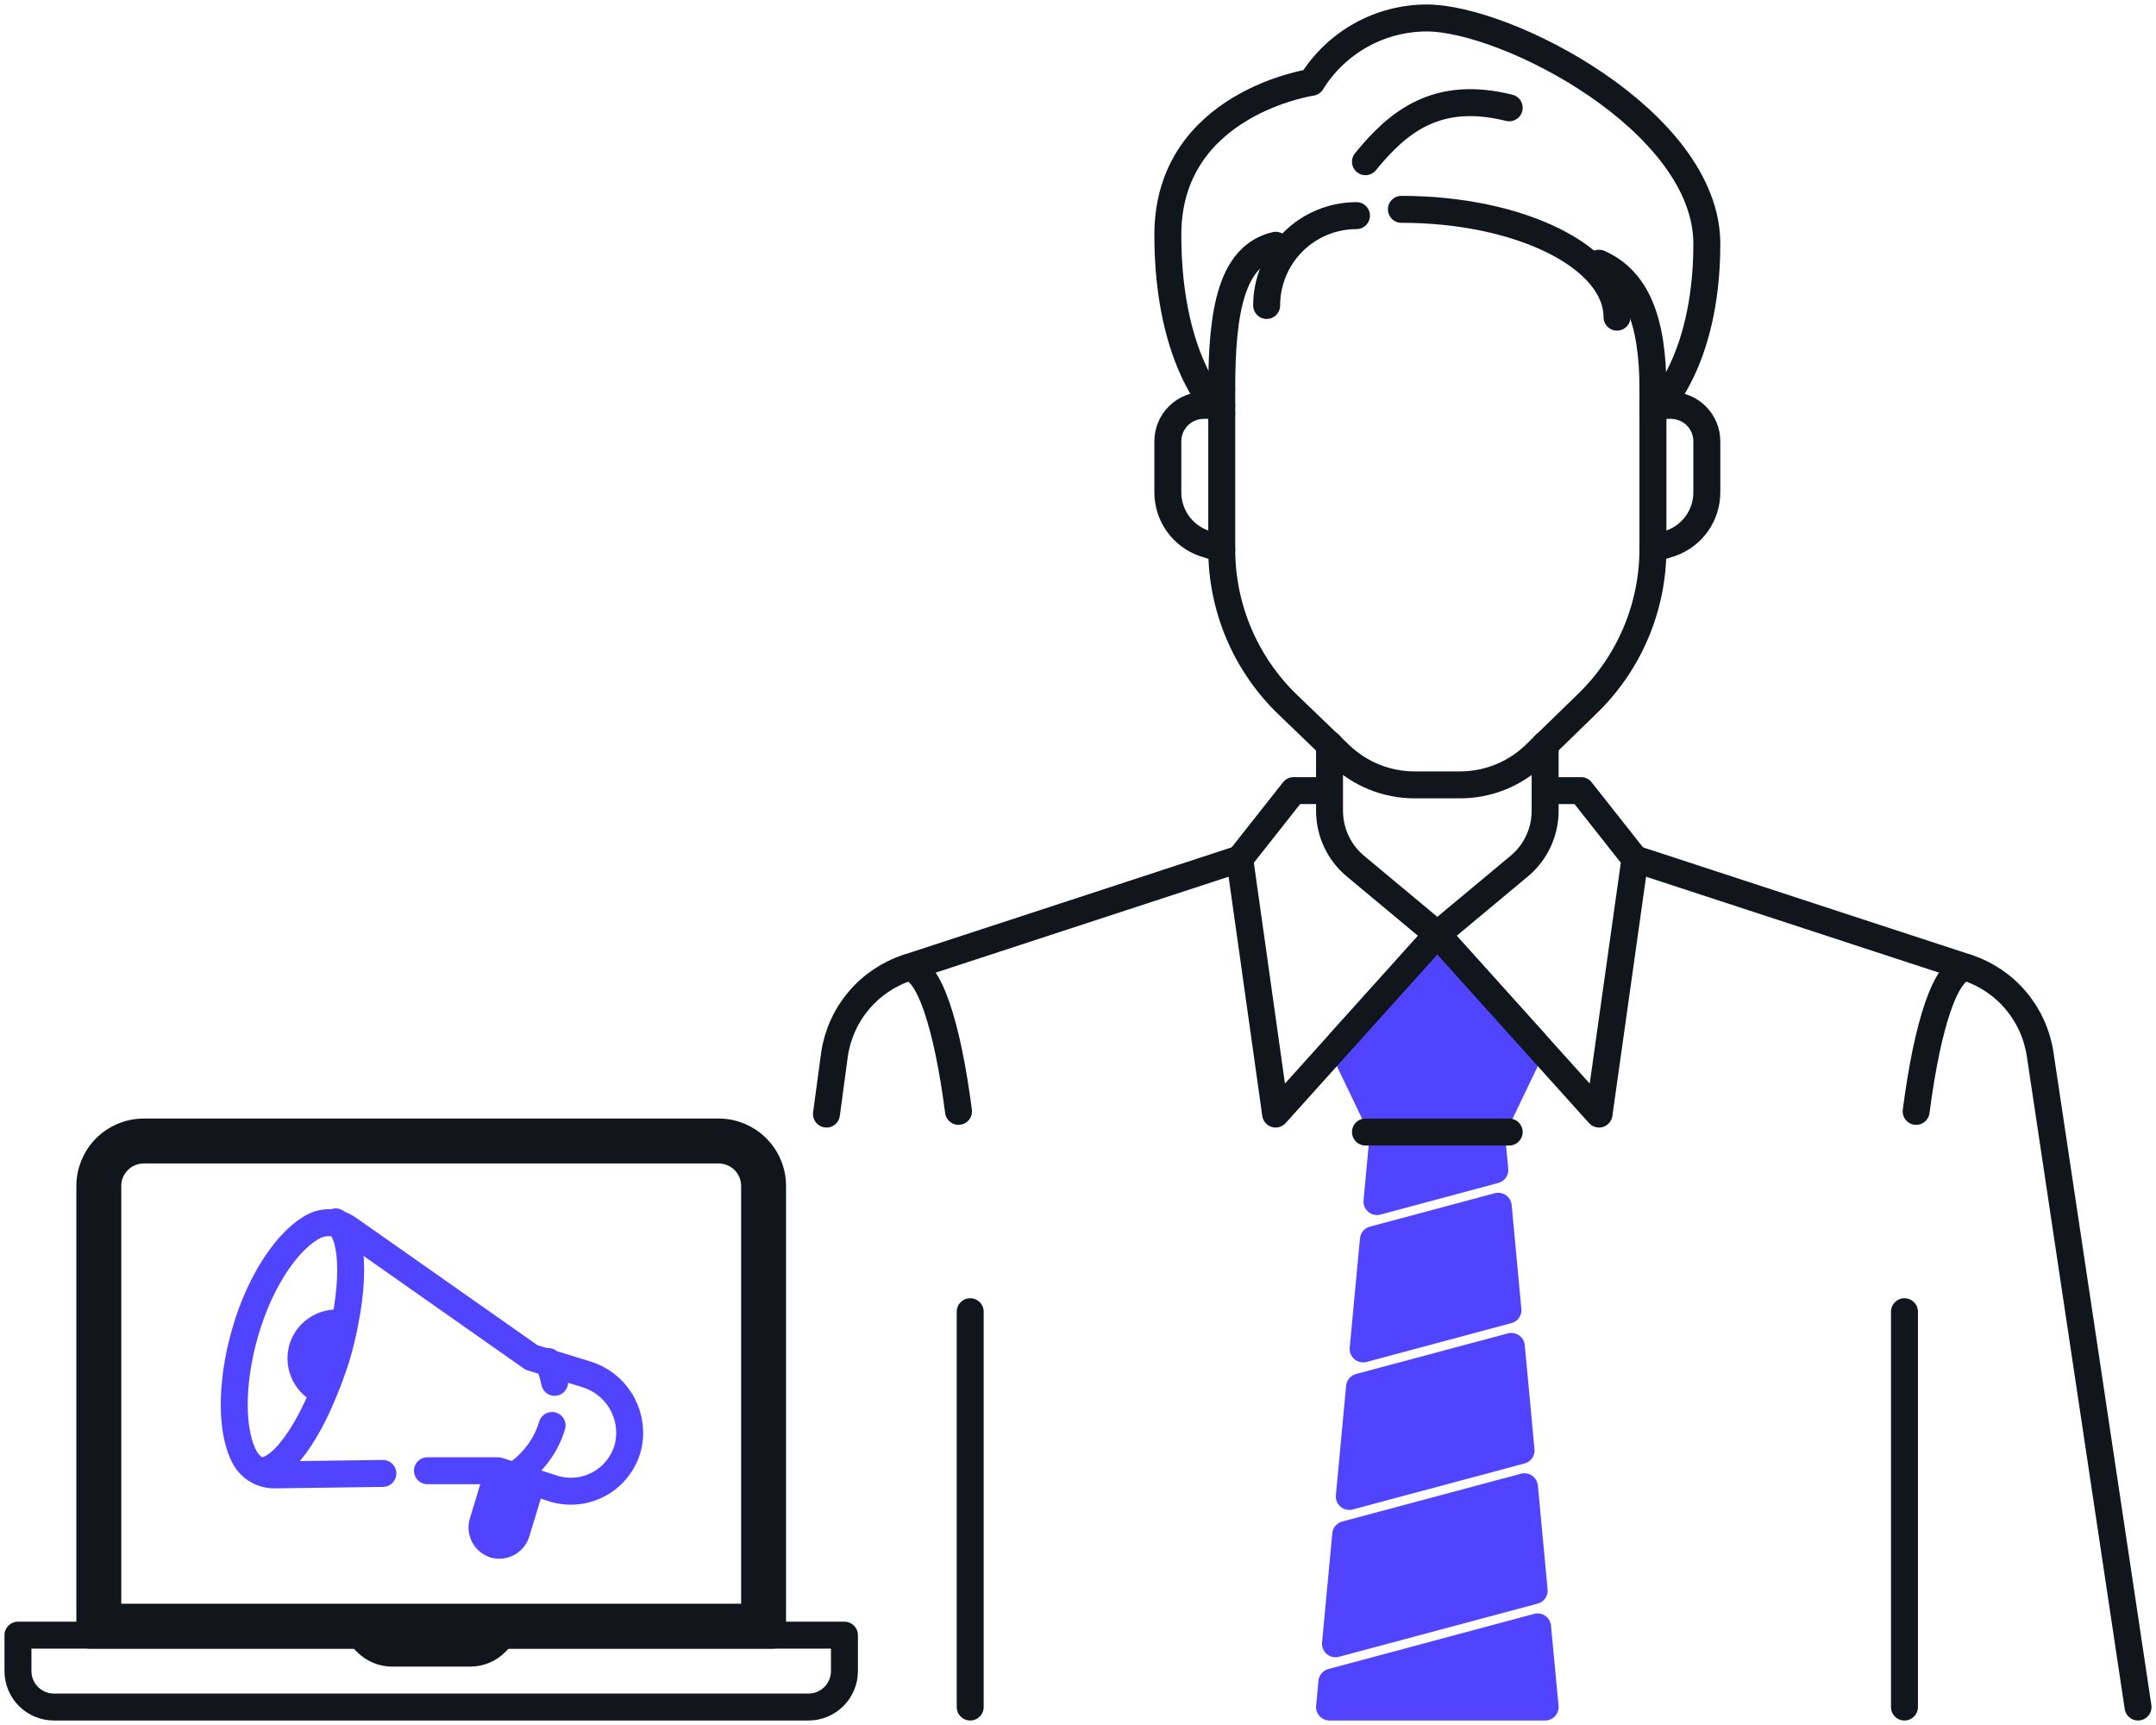 <svg width="120" height="96" viewBox="0 0 120 96" fill="none" xmlns="http://www.w3.org/2000/svg">
<g clip-path="url(#clip0_98_1323)">
<path d="M92 21.65V30.55C91.999 32.163 91.673 33.76 91.04 35.245C90.408 36.729 89.483 38.071 88.32 39.19L85.43 42C84.313 43.077 82.822 43.679 81.27 43.68H78.73C77.178 43.679 75.687 43.077 74.57 42L71.68 39.22C70.514 38.098 69.586 36.751 68.954 35.261C68.321 33.771 67.997 32.169 68 30.55V21.65" stroke="#11151C" stroke-width="1.5" stroke-linecap="round" stroke-linejoin="round"/>
<path d="M68 30.55L67 30.23C66.412 30.022 65.903 29.636 65.544 29.125C65.186 28.614 64.996 28.004 65 27.38V24.56C65 24.03 65.211 23.521 65.586 23.146C65.961 22.771 66.47 22.56 67 22.56H68" stroke="#11151C" stroke-width="1.5" stroke-linecap="round" stroke-linejoin="round"/>
<path d="M92 30.55L93 30.23C93.588 30.022 94.097 29.636 94.456 29.125C94.814 28.614 95.004 28.004 95 27.38V24.56C95 24.03 94.789 23.521 94.414 23.146C94.039 22.771 93.53 22.56 93 22.56H92" stroke="#11151C" stroke-width="1.5" stroke-linecap="round" stroke-linejoin="round"/>
<path d="M68 21.65C68 17.23 68.56 14.23 71 13.65" stroke="#11151C" stroke-width="1.5" stroke-linecap="round" stroke-linejoin="round"/>
<path d="M92 21.65C92 17.78 91.06 15.56 89 14.65" stroke="#11151C" stroke-width="1.5" stroke-linecap="round" stroke-linejoin="round"/>
<path d="M70.5 17C70.5 15.674 71.027 14.402 71.965 13.464C72.902 12.527 74.174 12 75.5 12" stroke="#11151C" stroke-width="1.5" stroke-linecap="round" stroke-linejoin="round"/>
<path d="M90 17.65C90 14.33 84.63 11.65 78 11.65" stroke="#11151C" stroke-width="1.5" stroke-linecap="round" stroke-linejoin="round"/>
<path d="M76 9C77.83 6.75 80 5 84 6" stroke="#11151C" stroke-width="1.5" stroke-linecap="round" stroke-linejoin="round"/>
<path d="M92 23C92 23 95 20.4 95 13.57C95 6.74 83.86 1 79.41 1C78.125 1.002 76.862 1.332 75.74 1.958C74.619 2.585 73.676 3.487 73 4.58C73 4.58 65 5.75 65 13.07C65 20.39 68 23 68 23" stroke="#11151C" stroke-width="1.5" stroke-linecap="round" stroke-linejoin="round"/>
<path d="M69 47.8L50.52 53.85C49.462 54.195 48.522 54.828 47.803 55.678C47.084 56.527 46.616 57.559 46.45 58.66L46 62" stroke="#11151C" stroke-width="1.5" stroke-linecap="round" stroke-linejoin="round"/>
<path d="M54 73V95" stroke="#11151C" stroke-width="1.5" stroke-linecap="round" stroke-linejoin="round"/>
<path d="M91 47.8L109.48 53.85C110.538 54.195 111.478 54.828 112.197 55.678C112.916 56.527 113.384 57.559 113.55 58.66L119 95" stroke="#11151C" stroke-width="1.5" stroke-linecap="round" stroke-linejoin="round"/>
<path d="M106 73V95" stroke="#11151C" stroke-width="1.5" stroke-linecap="round" stroke-linejoin="round"/>
<path d="M53.35 61.85C52.72 57 51.69 53.85 50.52 53.85" stroke="#11151C" stroke-width="1.5" stroke-linecap="round" stroke-linejoin="round"/>
<path d="M106.65 61.85C107.28 57 108.31 53.85 109.48 53.85" stroke="#11151C" stroke-width="1.5" stroke-linecap="round" stroke-linejoin="round"/>
<path d="M45 95H3C2.47 95 1.961 94.789 1.586 94.414C1.211 94.039 1 93.53 1 93V91H20L20.41 91.41C20.596 91.597 20.817 91.746 21.061 91.847C21.305 91.948 21.566 92 21.83 92H26.17C26.434 92 26.695 91.948 26.939 91.847C27.183 91.746 27.404 91.597 27.59 91.41L28 91H47V93C47 93.53 46.789 94.039 46.414 94.414C46.039 94.789 45.53 95 45 95Z" stroke="#11151C" stroke-width="1.5" stroke-linecap="round" stroke-linejoin="round"/>
<path d="M43 80.94V66C43 65.204 42.684 64.441 42.121 63.879C41.559 63.316 40.796 63 40 63H9M9 63H8C7.204 63 6.441 63.316 5.879 63.879C5.316 64.441 5 65.204 5 66V91H43V80.94M42 80.94V90H6V66C6 65.47 6.211 64.961 6.586 64.586C6.961 64.211 7.47 64 8 64H9M9 64H40C40.53 64 41.039 64.211 41.414 64.586C41.789 64.961 42 65.47 42 66V80.94" stroke="#11151C" stroke-width="1.5" stroke-linecap="round" stroke-linejoin="round"/>
<path d="M30.87 76.93C30.791 76.532 30.67 76.143 30.51 75.77" stroke="#5044FF" stroke-width="1.5" stroke-linecap="round" stroke-linejoin="round"/>
<path d="M28.58 82.15C29.614 81.501 30.378 80.499 30.73 79.33" stroke="#5044FF" stroke-width="1.5" stroke-linecap="round" stroke-linejoin="round"/>
<path d="M21.31 82L15.31 82.08C14.98 82.088 14.654 82.009 14.364 81.851C14.075 81.693 13.832 81.462 13.66 81.18C12.85 79.78 12.81 77.02 13.66 74.1C14.51 71.18 16.09 68.91 17.54 68.21C17.841 68.075 18.172 68.021 18.5 68.055C18.829 68.088 19.142 68.207 19.41 68.4L29.59 75.55L32.59 76.47C33.392 76.704 34.081 77.224 34.526 77.931C34.97 78.639 35.139 79.486 35 80.31C34.916 80.763 34.737 81.193 34.475 81.572C34.214 81.951 33.875 82.271 33.482 82.51C33.088 82.75 32.649 82.904 32.192 82.963C31.735 83.021 31.271 82.983 30.83 82.85L27.72 81.85H23.79" stroke="#5044FF" stroke-width="1.5" stroke-linecap="round" stroke-linejoin="round"/>
<path d="M18.69 68C19.78 68.64 19.81 71.93 18.69 75.58C17.57 79.23 15.81 81.85 14.55 81.85" stroke="#5044FF" stroke-width="1.5" stroke-linecap="round" stroke-linejoin="round"/>
<path d="M18 77.45C17.534 77.262 17.157 76.906 16.942 76.452C16.727 75.998 16.691 75.48 16.84 75C16.994 74.529 17.318 74.132 17.749 73.887C18.18 73.641 18.686 73.564 19.17 73.67C19.054 74.315 18.9 74.953 18.71 75.58C18.506 76.216 18.27 76.84 18 77.45Z" fill="#5044FF" stroke="#5044FF" stroke-width="1.5" stroke-linecap="round" stroke-linejoin="round"/>
<path d="M29.6 82.47L28.74 85.3C28.661 85.547 28.49 85.753 28.263 85.876C28.035 85.999 27.769 86.029 27.52 85.96C27.271 85.88 27.063 85.705 26.942 85.473C26.82 85.241 26.794 84.971 26.87 84.72L27.73 81.89" fill="#5044FF"/>
<path d="M29.6 82.47L28.74 85.3C28.661 85.547 28.49 85.753 28.263 85.876C28.035 85.999 27.769 86.029 27.52 85.96C27.271 85.88 27.063 85.705 26.942 85.473C26.82 85.241 26.794 84.971 26.87 84.72L27.73 81.89" stroke="#5044FF" stroke-width="1.5" stroke-linecap="round" stroke-linejoin="round"/>
<path d="M84.85 82.74L74.9 85.4L74.33 91.48L85.39 88.52L84.85 82.74Z" fill="#5044FF" stroke="#5044FF" stroke-width="1.5" stroke-linecap="round" stroke-linejoin="round"/>
<path d="M84.12 74.93L75.67 77.19L75.1 83.28L84.66 80.72L84.12 74.93Z" fill="#5044FF" stroke="#5044FF" stroke-width="1.5" stroke-linecap="round" stroke-linejoin="round"/>
<path d="M75.87 75.07L83.93 72.91L83.39 67.13L76.44 68.99L75.87 75.07Z" fill="#5044FF" stroke="#5044FF" stroke-width="1.5" stroke-linecap="round" stroke-linejoin="round"/>
<path d="M76.64 66.87L83.2 65.11L83 63L85.4 58L80 52L74.6 58L77 63L76.64 66.87Z" fill="#5044FF" stroke="#5044FF" stroke-width="1.5" stroke-linecap="round" stroke-linejoin="round"/>
<path d="M74.13 93.61L74 95H86L85.58 90.54L74.13 93.61Z" fill="#5044FF" stroke="#5044FF" stroke-width="1.5" stroke-linecap="round" stroke-linejoin="round"/>
<path d="M74 44H72L69 47.8L71 62L80 52L75.44 48.2C74.99 47.825 74.627 47.356 74.379 46.825C74.13 46.295 74.001 45.716 74 45.13V41.43" stroke="#11151C" stroke-width="1.5" stroke-linecap="round" stroke-linejoin="round"/>
<path d="M86 44H88L91 47.8L89 62L80 52L84.56 48.2C85.01 47.825 85.373 47.356 85.621 46.825C85.87 46.295 85.999 45.716 86 45.13V41.43" stroke="#11151C" stroke-width="1.5" stroke-linecap="round" stroke-linejoin="round"/>
<path d="M84 63H76" stroke="#11151C" stroke-width="1.5" stroke-linecap="round" stroke-linejoin="round"/>
</g>
<defs>
<clipPath id="clip0_98_1323">
<rect width="120" height="96" fill="white"/>
</clipPath>
</defs>
</svg>
